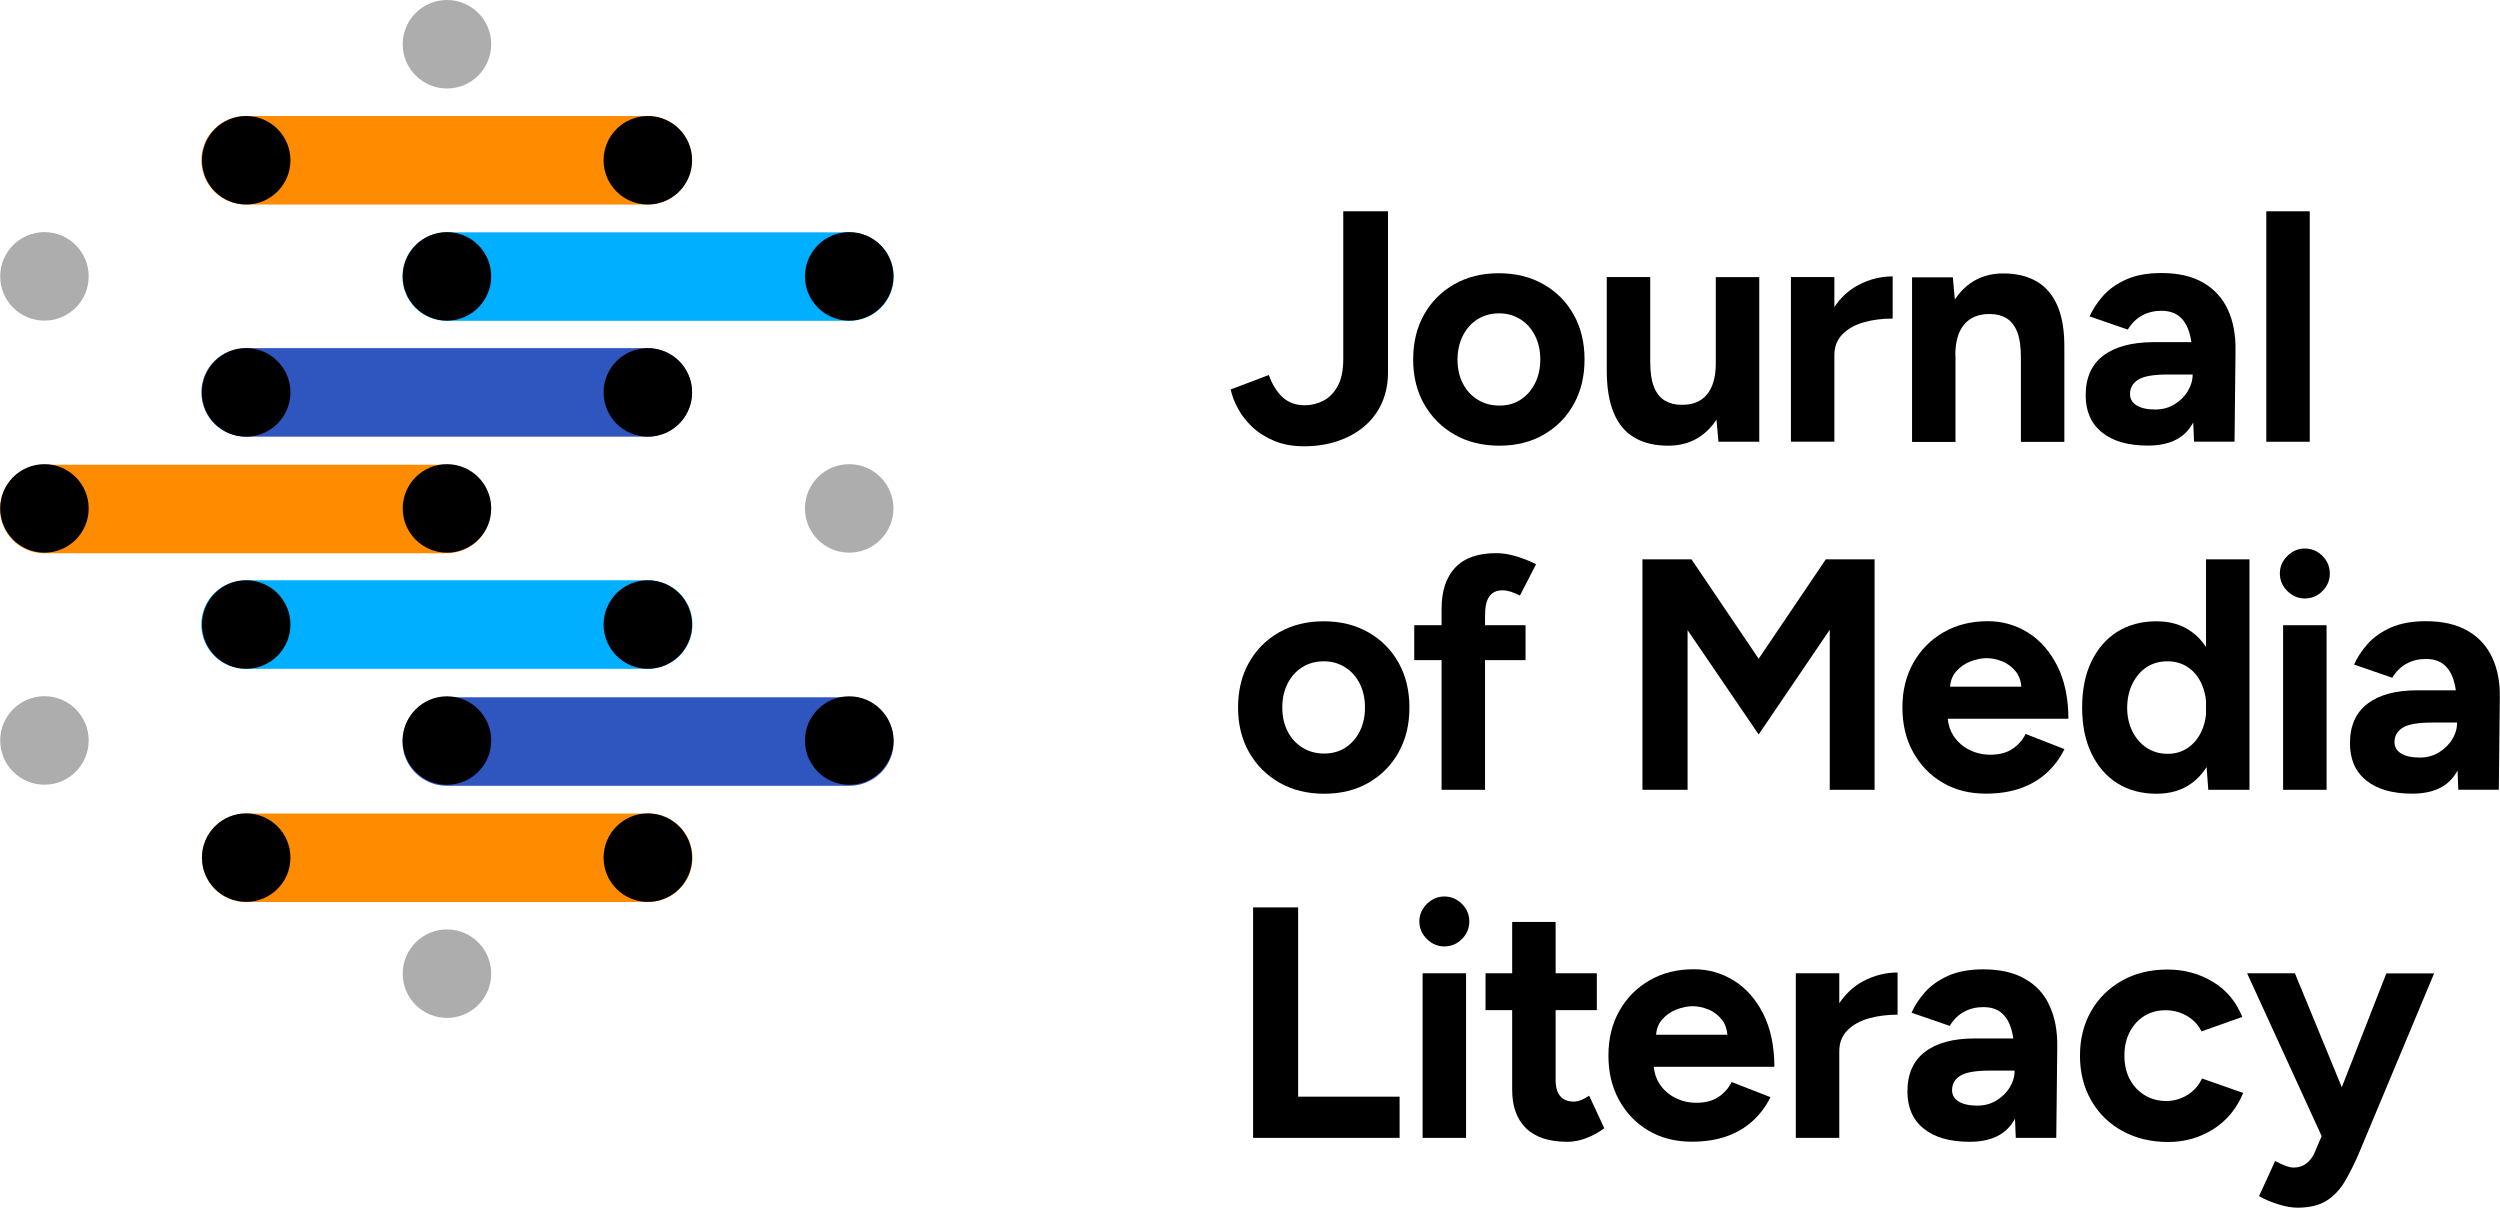 <?xml version="1.0" encoding="utf-8"?>
<!-- Generator: Adobe Illustrator 28.0.0, SVG Export Plug-In . SVG Version: 6.00 Build 0)  -->
<svg version="1.1" id="Layer_1" xmlns="http://www.w3.org/2000/svg" xmlns:xlink="http://www.w3.org/1999/xlink" x="0px" y="0px"
	 viewBox="0 0 2542.7 1228.3" style="enable-background:new 0 0 2542.7 1228.3;" xml:space="preserve">
<style type="text/css">
	.st0{fill:none;stroke:#FF8B00;stroke-width:90;stroke-linecap:round;stroke-linejoin:round;stroke-miterlimit:10;}
	.st1{fill:none;stroke:#00AFFF;stroke-width:90;stroke-linecap:round;stroke-linejoin:round;stroke-miterlimit:10;}
	.st2{fill:none;stroke:#2F56BF;stroke-width:90;stroke-linecap:round;stroke-linejoin:round;stroke-miterlimit:10;}
	.st3{fill:#ADADAD;}
</style>
<g>
	<g>
		<path d="M1273.6,434.2c6.1,5.8,13.6,10.5,22.4,14.2c8.8,3.7,18.9,5.5,30.3,5.5c12.3,0,23.6-1.7,34-5.2
			c10.4-3.5,19.4-8.4,27.1-14.9c7.7-6.5,13.7-14.3,17.9-23.6c4.2-9.3,6.4-19.7,6.4-31.3V214.9h-45.5v150.7c0,10.9-1.8,19.9-5.5,26.8
			c-3.7,6.9-8.5,11.9-14.6,15.1c-6,3.1-12.4,4.7-19.1,4.7c-8.9,0-16.4-2.7-22.3-8c-5.9-5.4-10.7-12.9-14.2-22.8l-38.8,14.7
			c1.3,6.3,3.8,12.7,7.4,19.4C1262.6,422.2,1267.5,428.4,1273.6,434.2z"/>
		<path d="M1479.5,442.1c13.2,7.5,28.3,11.2,45.5,11.2c17,0,32-3.7,45-11.2c13.1-7.5,23.3-17.8,30.6-31c7.4-13.2,11-28.3,11-45.5
			c0-17.2-3.7-32.4-11-45.5c-7.4-13.2-17.6-23.5-30.8-31c-13.2-7.5-28.4-11.2-45.5-11.2c-17,0-32,3.7-45.2,11.2
			c-13.2,7.5-23.4,17.8-30.8,31c-7.4,13.2-11,28.4-11,45.5c0,17.2,3.7,32.4,11.2,45.5C1456,424.3,1466.3,434.6,1479.5,442.1z
			 M1487.9,341.3c3.6-7,8.5-12.6,14.9-16.6c6.4-4,13.7-6,21.9-6c8,0,15.2,2,21.6,6s11.3,9.5,14.9,16.6c3.6,7,5.4,15.1,5.4,24.3
			c0,9.2-1.8,17.2-5.4,24.3c-3.6,7-8.4,12.6-14.6,16.6c-6.1,4-13.3,6-21.6,6c-8.3,0-15.6-2-22.1-6c-6.5-4-11.5-9.5-15.1-16.6
			c-3.6-7-5.4-15.1-5.4-24.3C1482.5,356.4,1484.3,348.3,1487.9,341.3z"/>
		<path d="M1662.7,445.3c9.4,5.4,20.8,8,34.2,8c12.7,0,23.8-3.3,33.1-9.9c6.1-4.3,11.4-9.8,15.8-16.6l2,22.5h41.5V281.9h-44.2v87.7
			c0,13.8-3,24.4-9,31.6c-6,7.3-14.8,10.8-26.5,10.5c-6,0-11.4-1.4-16.2-4.2c-4.8-2.8-8.5-7.4-11.1-13.7c-2.6-6.4-3.9-15.1-3.9-26.3
			v-85.7h-44.2v85.7v9c0,17.9,2.4,32.4,7.2,43.7C1646.2,431.6,1653.3,439.9,1662.7,445.3z"/>
		<path d="M1865.7,361.2c0-8.7,2.8-15.8,8.4-21.4c5.6-5.6,12.9-9.6,21.9-12.1c9-2.5,18.7-3.7,29-3.7v-42.9
			c-12.1,0-23.6,2.9-34.7,8.7c-9.8,5.1-18,12.6-24.6,22.5v-30.5h-44.2v167.4h44.2V361.2z"/>
		<path d="M1988.7,361.6c0-14.1,3.1-24.7,9.2-31.8c6.1-7.1,14.9-10.6,26.3-10.4c6.2,0,11.7,1.4,16.4,4.2c4.7,2.8,8.3,7.3,10.9,13.6
			c2.6,6.3,3.9,15.1,3.9,26.5v85.7h44.2v-85.7v-9c0.2-17.9-2.1-32.4-7-43.7c-4.9-11.3-12.1-19.6-21.4-24.9c-9.4-5.4-20.7-8-33.8-8
			c-12.7,0-23.8,3.3-33.3,9.9c-6.2,4.3-11.5,9.9-15.9,16.7l-2-22.6h-41.5v167.4h44.2V361.6z"/>
		<path d="M2139.2,361.7c-11.9,9-17.9,22.5-17.9,40.3c0,16.3,5.5,28.9,16.6,37.8c11,8.9,26.6,13.4,46.7,13.4
			c20.3,0,34.8-6.4,43.4-19.1c1-1.4,1.9-2.9,2.7-4.5l0.8,19.6h41.2l1-92.8c0.2-16.1-2.4-30-7.9-41.7c-5.5-11.7-13.8-20.8-25.1-27.3
			c-11.3-6.5-25.4-9.7-42.4-9.7c-14.1,0-26,2.2-35.7,6.5c-9.7,4.4-17.6,9.9-23.6,16.7c-6,6.8-10.6,13.8-13.7,20.9l38.8,13.4
			c4-6.5,8.9-11.3,14.7-14.4c5.8-3.1,12.3-4.7,19.4-4.7c7.8,0,14,2,18.6,5.9c4.6,3.9,7.9,9.4,10,16.6c0.9,2.9,1.5,6,2,9.4h-39.4
			C2167.9,348.2,2151.1,352.7,2139.2,361.7z M2230.1,381c0,5.8-1.7,11.4-5,16.9c-3.3,5.5-7.9,9.9-13.6,13.4
			c-5.7,3.5-12.2,5.2-19.6,5.2c-8,0-14.3-1.4-18.8-4.2c-4.5-2.8-6.7-6.6-6.7-11.6c0-6.2,2.8-11.1,8.4-14.6
			c5.6-3.5,15.6-5.2,30.1-5.2H2230.1z"/>
		<rect x="2305" y="214.9" width="44.2" height="234.4"/>
		<path d="M1391.7,643.1c-13.2-7.5-28.4-11.2-45.5-11.2c-17,0-32,3.7-45.2,11.2c-13.2,7.5-23.4,17.8-30.8,31
			c-7.4,13.2-11,28.4-11,45.5c0,17.2,3.7,32.4,11.2,45.5c7.5,13.2,17.8,23.5,31,31c13.2,7.5,28.3,11.2,45.5,11.2
			c17,0,32-3.7,45-11.2c13.1-7.5,23.3-17.8,30.6-31c7.4-13.2,11-28.3,11-45.5c0-17.2-3.7-32.4-11-45.5
			C1415.1,660.9,1404.8,650.5,1391.7,643.1z M1383,743.8c-3.6,7-8.4,12.6-14.6,16.6c-6.1,4-13.3,6-21.6,6c-8.3,0-15.6-2-22.1-6
			c-6.5-4-11.5-9.5-15.1-16.6c-3.6-7-5.4-15.1-5.4-24.3c0-9.2,1.8-17.2,5.4-24.3c3.6-7,8.5-12.6,14.9-16.6c6.4-4,13.7-6,21.9-6
			c8,0,15.2,2,21.6,6c6.4,4,11.3,9.5,14.9,16.6c3.6,7,5.4,15.1,5.4,24.3C1388.3,728.7,1386.5,736.8,1383,743.8z"/>
		<path d="M1551.6,671.4v-35.5h-41.2v-9.4c0-9.2,1.4-15.8,4.4-19.9c2.9-4.1,7.4-6.2,13.4-6.2c2.5,0,5.1,0.4,8,1.3
			c2.9,0.9,6.1,2.2,9.7,4l16.4-31.8c-6-3.1-12.7-5.8-19.9-8c-7.3-2.2-14.1-3.3-20.6-3.3c-18.8,0-32.7,5-41.9,14.9
			c-9.2,9.9-13.7,23.8-13.7,41.7v16.7h-27.8v35.5h27.8v131.9h44.2V671.4H1551.6z"/>
		<polygon points="1906.6,803.3 1906.6,568.9 1857,568.9 1788.7,670 1720.4,568.9 1670.5,568.9 1670.5,803.3 1716.4,803.3 
			1716.4,640.9 1788.7,747 1861,640.5 1861,803.3 		"/>
		<path d="M2092.4,677.2c-7.5-14.8-17.4-26.1-29.8-33.8c-12.4-7.7-26-11.6-40.7-11.6c-17,0-32,3.7-45,11.2
			c-13.1,7.5-23.3,17.8-30.8,31c-7.5,13.2-11.2,28.4-11.2,45.5c0,17.2,3.6,32.4,10.9,45.5c7.3,13.2,17.2,23.5,30,31
			c12.7,7.5,27.3,11.2,43.9,11.2c13.2,0,24.9-1.8,35.2-5.4c10.3-3.6,19.1-8.8,26.6-15.6c7.5-6.8,13.6-14.9,18.2-24.3l-39.5-15.4
			c-3.1,6.3-7.6,11.3-13.4,15.2c-5.8,3.9-13.3,5.9-22.4,5.9c-7.6,0-14.7-1.6-21.3-4.9c-6.6-3.2-11.9-7.9-16.1-14.1
			c-3.4-5.1-5.4-11-6-17.6h122.7C2103.7,710.1,2099.9,692.1,2092.4,677.2z M2004.2,672.7c5.8-2.2,11.3-3.3,16.4-3.3
			c5.1,0,10.4,1.1,15.9,3.3c5.5,2.2,10.1,5.8,13.9,10.5c3.1,4,5,9.1,5.5,15.2h-72.6c0.6-6.2,2.6-11.3,6-15.2
			C1993.4,678.4,1998.4,674.9,2004.2,672.7z"/>
		<path d="M2153.4,796.6c11.3,7.1,24.6,10.7,40,10.7c14.1,0,26-3.6,35.7-10.7c5.9-4.3,11-9.8,15.2-16.4l1.7,23.1h41.9V568.9h-44.2
			V658c-4.1-6.1-8.9-11.3-14.6-15.4c-9.7-7.1-21.6-10.7-35.7-10.7c-15.4,0-28.7,3.6-40,10.7c-11.3,7.1-20,17.2-26.3,30.3
			c-6.3,13.1-9.4,28.6-9.4,46.7c0,17.9,3.1,33.4,9.4,46.5C2133.4,779.3,2142.1,789.4,2153.4,796.6z M2169,695.1
			c3.6-7.1,8.4-12.7,14.4-16.6c6-3.9,13.1-5.9,21.1-5.9c7.8,0,14.7,2,20.6,5.9c5.9,3.9,10.5,9.4,13.9,16.6c2.5,5.3,4,11.2,4.7,17.6
			v13.7c-0.6,6.4-2.2,12.3-4.7,17.6c-3.3,7.1-8,12.7-13.9,16.7c-5.9,4-12.7,6-20.3,6c-8,0-15.1-2-21.3-6c-6.1-4-11-9.6-14.6-16.7
			c-3.6-7.1-5.4-15.3-5.4-24.4C2163.6,710.4,2165.4,702.3,2169,695.1z"/>
		<path d="M2326.5,565.4c-5.1,5-7.7,11-7.7,17.9c0,6.9,2.6,12.9,7.7,17.9c5.1,5,11,7.5,17.7,7.5c6.9,0,12.9-2.5,17.9-7.5
			c5-5,7.5-11,7.5-17.9c0-6.9-2.5-12.9-7.5-17.9c-5-5-11-7.5-17.9-7.5C2337.5,557.8,2331.6,560.4,2326.5,565.4z"/>
		<rect x="2322.1" y="635.9" width="44.2" height="167.4"/>
		<path d="M2534.8,668.8c-5.5-11.7-13.8-20.8-25.1-27.3c-11.3-6.5-25.4-9.7-42.4-9.7c-14.1,0-26,2.2-35.7,6.5
			c-9.7,4.4-17.6,9.9-23.6,16.7c-6,6.8-10.6,13.8-13.7,20.9l38.8,13.4c4-6.5,8.9-11.3,14.7-14.4c5.8-3.1,12.3-4.7,19.4-4.7
			c7.8,0,14,2,18.6,5.9c4.6,3.9,7.9,9.4,10,16.6c0.9,2.9,1.5,6,2,9.4h-39.4c-21.7,0-38.5,4.5-50.4,13.6c-11.9,9-17.9,22.5-17.9,40.3
			c0,16.3,5.5,28.9,16.6,37.8c11,8.9,26.6,13.4,46.7,13.4c20.3,0,34.8-6.4,43.4-19.1c1-1.4,1.9-2.9,2.7-4.5l0.8,19.6h41.2l1-92.8
			C2542.9,694.5,2540.3,680.6,2534.8,668.8z M2494.1,751.9c-3.3,5.5-7.9,9.9-13.6,13.4c-5.7,3.5-12.2,5.2-19.6,5.2
			c-8,0-14.3-1.4-18.8-4.2c-4.5-2.8-6.7-6.6-6.7-11.6c0-6.2,2.8-11.1,8.4-14.6c5.6-3.5,15.6-5.2,30.1-5.2h25.1
			C2499.1,740.8,2497.5,746.4,2494.1,751.9z"/>
		<polygon points="1320.3,922.9 1274.5,922.9 1274.5,1157.3 1423.5,1157.3 1423.5,1115.4 1320.3,1115.4 		"/>
		<path d="M1469,911.8c-6.7,0-12.6,2.5-17.7,7.5c-5.1,5-7.7,11-7.7,17.9c0,6.9,2.6,12.9,7.7,17.9c5.1,5,11,7.5,17.7,7.5
			c6.9,0,12.9-2.5,17.9-7.5c5-5,7.5-11,7.5-17.9c0-6.9-2.5-12.9-7.5-17.9C1481.9,914.4,1475.9,911.8,1469,911.8z"/>
		<rect x="1446.9" y="989.9" width="44.2" height="167.4"/>
		<path d="M1608,1118.9c-2.7,1-5.1,1.5-7.4,1.5c-6,0-10.6-1.8-13.7-5.5c-3.1-3.7-4.7-9.1-4.7-16.2v-71.3h41.9v-37.5h-41.9v-52.2
			H1538v52.2h-27.1v37.5h27.1v81c0,17,4.7,30,14.2,39.2c9.5,9.2,23.5,13.7,42,13.7c6.5,0,13-1.3,19.6-3.9c6.6-2.6,12.6-5.9,17.9-9.9
			l-15.4-33.1C1613.4,1116.4,1610.6,1117.9,1608,1118.9z"/>
		<path d="M1793.4,1031.2c-7.5-14.8-17.4-26.1-29.8-33.8c-12.4-7.7-26-11.6-40.7-11.6c-17,0-32,3.7-45,11.2
			c-13.1,7.5-23.3,17.8-30.8,31c-7.5,13.2-11.2,28.4-11.2,45.5c0,17.2,3.6,32.4,10.9,45.5c7.3,13.2,17.2,23.5,30,31
			c12.7,7.5,27.3,11.2,43.9,11.2c13.2,0,24.9-1.8,35.2-5.4c10.3-3.6,19.1-8.8,26.6-15.6c7.5-6.8,13.6-14.9,18.2-24.3l-39.5-15.4
			c-3.1,6.3-7.6,11.3-13.4,15.2c-5.8,3.9-13.3,5.9-22.4,5.9c-7.6,0-14.7-1.6-21.3-4.9c-6.6-3.2-11.9-7.9-16.1-14.1
			c-3.4-5.1-5.4-11-6-17.6h122.7C1804.6,1064.1,1800.9,1046.1,1793.4,1031.2z M1705.2,1026.7c5.8-2.2,11.3-3.3,16.4-3.3
			c5.1,0,10.4,1.1,15.9,3.3c5.5,2.2,10.1,5.8,13.9,10.5c3.1,4,5,9.1,5.5,15.2h-72.6c0.6-6.2,2.6-11.3,6-15.2
			C1694.4,1032.4,1699.4,1028.9,1705.2,1026.7z"/>
		<path d="M1870.7,1020.4v-30.5h-44.2v167.4h44.2v-88.1c0-8.7,2.8-15.8,8.4-21.4c5.6-5.6,12.9-9.6,21.9-12.1c9-2.5,18.7-3.7,29-3.7
			v-42.9c-12.1,0-23.6,2.9-34.7,8.7C1885.5,1003,1877.3,1010.5,1870.7,1020.4z"/>
		<path d="M2059.6,995.6c-11.3-6.5-25.4-9.7-42.4-9.7c-14.1,0-26,2.2-35.7,6.5c-9.7,4.4-17.6,9.9-23.6,16.7
			c-6,6.8-10.6,13.8-13.7,20.9l38.8,13.4c4-6.5,8.9-11.3,14.7-14.4c5.8-3.1,12.3-4.7,19.4-4.7c7.8,0,14,2,18.6,5.9
			c4.6,3.9,7.9,9.4,10,16.6c0.9,2.9,1.5,6,2,9.4h-39.4c-21.7,0-38.5,4.5-50.4,13.6c-11.9,9-17.9,22.5-17.9,40.3
			c0,16.3,5.5,28.9,16.6,37.8c11,8.9,26.6,13.4,46.7,13.4c20.3,0,34.8-6.4,43.4-19.1c1-1.4,1.9-2.9,2.7-4.5l0.8,19.6h41.2l1-92.8
			c0.2-16.1-2.4-30-7.9-41.7C2079.3,1011.1,2070.9,1002,2059.6,995.6z M2044.1,1105.9c-3.3,5.5-7.9,9.9-13.6,13.4
			c-5.7,3.5-12.2,5.2-19.6,5.2c-8,0-14.3-1.4-18.8-4.2c-4.5-2.8-6.7-6.6-6.7-11.6c0-6.2,2.8-11.1,8.4-14.6
			c5.6-3.5,15.6-5.2,30.1-5.2h25.1C2049.1,1094.8,2047.4,1100.4,2044.1,1105.9z"/>
		<path d="M2225.2,1113.4c-6.6,4.2-13.9,6.4-21.9,6.4c-8.3,0-15.6-2-22.1-6c-6.5-4-11.5-9.4-15.1-16.2c-3.6-6.8-5.4-14.8-5.4-23.9
			c0-9.2,1.8-17.2,5.4-24.1c3.6-6.9,8.5-12.3,14.7-16.2c6.2-3.9,13.5-5.9,21.8-5.9c8,0,15.3,2,21.9,5.9c6.6,3.9,11.4,9.1,14.6,15.6
			l41.5-14.7c-6.3-15.6-16.3-27.6-30.1-35.8c-13.8-8.3-29.1-12.4-45.9-12.4c-17.4,0-32.8,3.7-46.2,11.2c-13.4,7.5-23.9,17.8-31.5,31
			c-7.6,13.2-11.4,28.4-11.4,45.5c0,17,3.8,32.1,11.4,45.4c7.6,13.3,18.2,23.7,31.8,31.1c13.6,7.5,29.1,11.2,46.5,11.2
			c17,0,32.3-4.4,46-13.1c13.7-8.7,23.8-21,30.3-36.8l-41.9-14.7C2236.6,1103.6,2231.8,1109.2,2225.2,1113.4z"/>
		<path d="M2381.8,1105.8l-47.7-115.9h-48.6l75.8,165.6l-7.2,16.9c-2.2,4.9-5.1,8.6-8.7,11.2c-3.6,2.6-7.7,3.9-12.4,3.9
			c-2.5,0-5.3-0.6-8.5-1.8c-3.2-1.2-6.8-2.8-10.5-4.9l-16.4,35.8c5.6,3.1,12,5.9,19.3,8.2c7.3,2.3,13.9,3.5,19.9,3.5
			c12.1,0,21.8-2.3,29.3-7c7.5-4.7,13.8-11.3,18.9-19.9c5.1-8.6,10-18.5,14.7-29.6l76-181.8h-48.6L2381.8,1105.8z"/>
	</g>
	<line class="st0" x1="249.8" y1="163" x2="658.9" y2="163"/>
	<line class="st1" x1="454.3" y1="281.3" x2="864" y2="281.3"/>
	<line class="st2" x1="249.8" y1="399.1" x2="658.9" y2="399.1"/>
	<line class="st0" x1="45" y1="517.7" x2="454.3" y2="517.7"/>
	<line class="st1" x1="249.7" y1="635.2" x2="659.3" y2="635.2"/>
	<line class="st2" x1="454.3" y1="754.2" x2="864" y2="754.2"/>
	<line class="st0" x1="250.4" y1="872.4" x2="659.3" y2="872.4"/>
	<g>
		<path d="M454.6,45"/>
		<circle class="st3" cx="454.6" cy="45" r="45"/>
		<circle class="st3" cx="454.6" cy="990.3" r="45"/>
		<circle cx="454.6" cy="517.1" r="45"/>
		<circle cx="454.6" cy="281.1" r="45"/>
		<circle cx="454.6" cy="753.2" r="45"/>
		<circle cx="250.4" cy="872.3" r="45"/>
		<circle cx="250.4" cy="399.1" r="45"/>
		<circle cx="250.4" cy="163" r="45"/>
		<circle cx="250.4" cy="635.2" r="45"/>
		<circle cx="658.9" cy="872.3" r="45"/>
		<circle cx="658.9" cy="399.1" r="45"/>
		<circle cx="658.9" cy="163" r="45"/>
		<circle cx="658.9" cy="635.2" r="45"/>
		<circle cx="45.2" cy="517.1" r="45"/>
		<circle class="st3" cx="45.2" cy="281.1" r="45"/>
		<circle class="st3" cx="45.2" cy="753.1" r="45"/>
		<circle class="st3" cx="863.7" cy="517.1" r="45"/>
		<circle cx="863.7" cy="281.1" r="45"/>
		<circle cx="863.7" cy="753.2" r="45"/>
	</g>
</g>
</svg>

